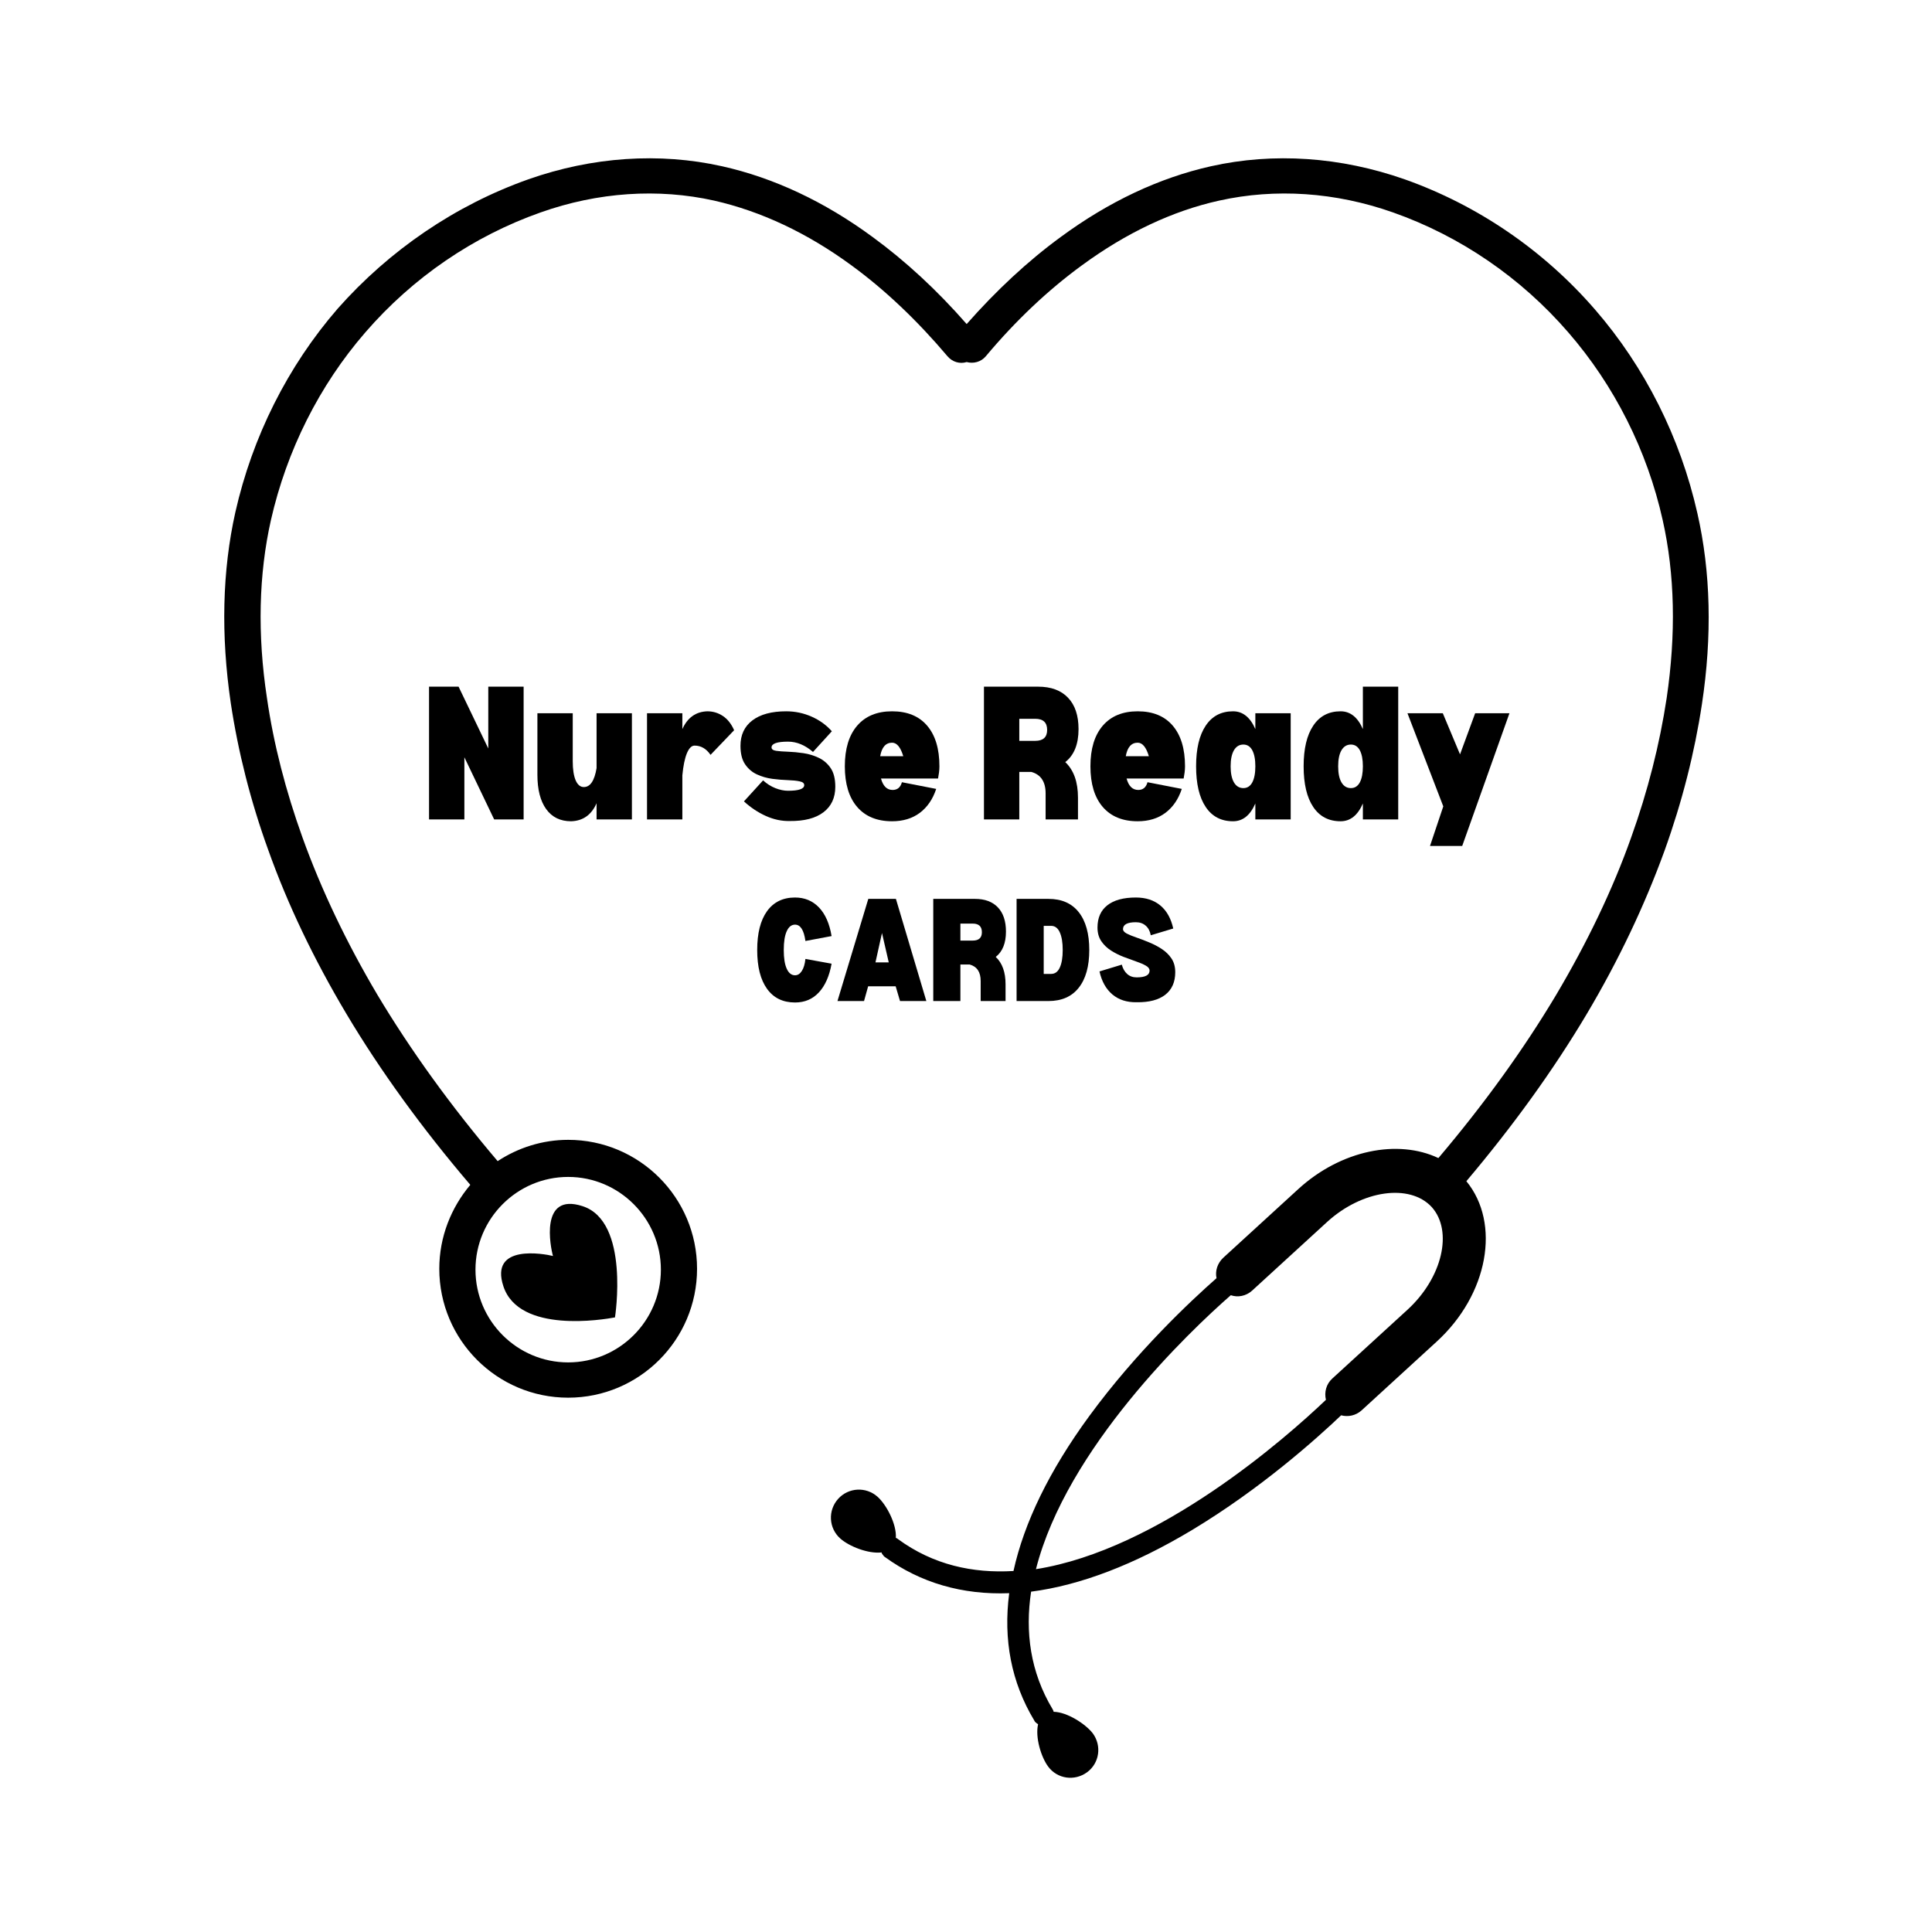 <svg version="1.2" preserveAspectRatio="xMidYMid meet" height="500" viewBox="0 0 375 375" zoomAndPan="magnify" width="500" xmlns:xlink="http://www.w3.org/1999/xlink" xmlns="http://www.w3.org/2000/svg"><defs><clipPath id="2e4b5edf9c"><path d="M 43 30 L 332 30 L 332 345.91 L 43 345.91 Z M 43 30"></path></clipPath></defs><g id="4c561463dd"><g clip-path="url(#2e4b5edf9c)" clip-rule="nonzero"><path d="M 107.332 243.785 C 106.859 242.133 104.676 231.395 113.055 234.109 C 122.316 237.059 119.367 255.707 119.367 255.707 C 117.125 256.121 100.785 258.895 97.715 249.688 C 94.941 241.367 105.68 243.375 107.332 243.785 Z M 330.344 136.668 C 328.926 146.055 326.508 155.613 323.086 165.117 C 319.25 175.68 314.176 186.422 307.922 196.926 C 301.492 207.727 293.645 218.586 284.621 229.27 C 291.344 237.473 288.867 251.281 278.836 260.43 L 264.266 273.77 C 263.145 274.77 261.668 275.066 260.312 274.711 C 255.535 279.258 244.738 288.934 231.402 296.961 C 220.195 303.691 209.691 307.703 200.137 308.941 C 198.957 316.734 199.957 324.523 204.324 331.781 C 204.383 331.902 204.5 332.078 204.5 332.254 C 207.156 332.312 210.695 334.617 212.113 336.445 C 213.883 338.863 213.41 342.23 210.992 344 C 208.57 345.77 205.211 345.297 203.438 342.879 C 202.082 341.047 200.902 337.211 201.492 334.676 C 201.316 334.555 201.137 334.438 200.961 334.262 C 200.844 334.145 200.785 334.023 200.727 333.906 C 196.301 326.531 194.707 318.266 195.887 309.238 C 186.801 309.59 178.66 307.23 171.758 302.215 C 171.641 302.156 171.523 302.039 171.461 301.918 C 171.285 301.742 171.168 301.566 171.109 301.328 C 168.512 301.625 164.797 300.148 163.086 298.613 C 160.844 296.609 160.668 293.184 162.672 290.941 C 164.68 288.699 168.102 288.523 170.34 290.527 C 172.113 292.121 174.059 295.898 173.883 298.496 C 174 298.555 174.176 298.613 174.293 298.734 C 181.137 303.75 188.809 305.402 196.715 304.93 C 198.777 295.547 203.676 285.453 211.402 274.891 C 220.605 262.32 231.168 252.461 236.125 248.094 C 235.828 246.68 236.301 245.203 237.422 244.141 L 251.992 230.805 C 260.312 223.191 271.344 221.066 279.191 224.781 C 288.043 214.336 295.711 203.715 302.023 193.148 C 308.043 183 312.996 172.73 316.598 162.578 C 319.84 153.547 322.141 144.461 323.5 135.488 C 325.328 123.094 325.09 111.469 322.73 100.965 C 319.723 87.449 313.352 74.82 304.383 64.492 C 295.18 53.867 283.441 45.84 270.402 41.238 C 259.191 37.281 247.57 36.516 236.656 38.934 C 227.57 40.941 218.602 45.191 209.988 51.508 C 203.438 56.285 197.125 62.246 191.344 69.152 C 190.402 70.273 188.926 70.629 187.629 70.273 C 186.328 70.688 184.855 70.273 183.91 69.152 C 178.07 62.246 171.816 56.285 165.27 51.508 C 156.652 45.191 147.688 41 138.602 38.934 C 127.746 36.516 116.062 37.281 104.914 41.238 C 91.875 45.84 80.133 53.867 70.93 64.492 C 61.965 74.82 55.652 87.449 52.582 100.965 C 50.223 111.469 49.93 123.094 51.816 135.488 C 53.113 144.461 55.473 153.547 58.719 162.578 C 62.375 172.73 67.273 183 73.289 193.148 C 79.723 203.891 87.566 214.75 96.594 225.375 C 100.547 222.777 105.266 221.242 110.281 221.242 C 124.086 221.242 135.297 232.457 135.297 246.266 C 135.297 260.074 124.086 271.289 110.281 271.289 C 96.477 271.289 85.266 260.074 85.266 246.266 C 85.266 240.07 87.566 234.402 91.285 229.977 C 81.965 219.059 73.82 207.844 67.215 196.75 C 60.961 186.246 55.828 175.562 52.051 164.938 C 48.629 155.496 46.211 145.875 44.797 136.492 C 42.848 123.273 43.145 110.762 45.68 99.43 C 48.984 84.793 55.828 71.102 65.562 59.887 C 75.594 48.555 88.395 39.82 102.555 34.805 C 114.941 30.438 127.98 29.551 140.137 32.266 C 150.164 34.508 160.016 39.113 169.398 46.02 C 175.77 50.68 181.906 56.348 187.629 62.898 C 193.352 56.406 199.484 50.68 205.859 46.02 C 215.238 39.113 225.031 34.508 235.062 32.266 C 247.215 29.551 260.195 30.438 272.645 34.805 C 286.801 39.82 299.605 48.555 309.574 60.062 C 319.309 71.277 326.152 84.969 329.457 99.605 C 332.055 110.996 332.348 123.449 330.344 136.668 Z M 110.281 228.441 C 100.371 228.441 92.289 236.527 92.289 246.441 C 92.289 256.359 100.371 264.441 110.281 264.441 C 120.195 264.441 128.277 256.359 128.277 246.441 C 128.277 236.527 120.195 228.441 110.281 228.441 Z M 277.895 234.285 C 273.645 229.68 264.383 230.98 257.598 237.176 L 243.027 250.516 C 241.848 251.578 240.254 251.871 238.898 251.398 C 230.812 258.48 207.039 281.086 201.078 304.574 C 224.973 300.797 249.574 279.137 257.363 271.703 C 257.008 270.227 257.422 268.633 258.602 267.57 L 273.176 254.234 C 279.957 248.035 282.082 238.949 277.895 234.285 Z M 277.895 234.285" style="stroke:none;fill-rule:nonzero;fill:#000000;fill-opacity:1;"></path></g><g style="fill:#000000;fill-opacity:1;"><g transform="translate(81.838, 159.048)"><path d="M 1.438 0 L 1.438 -25.766 L 7.172 -25.766 L 12.938 -13.766 L 12.938 -25.766 L 19.797 -25.766 L 19.797 0 L 14.078 0 L 8.297 -12.062 L 8.297 0 Z M 1.438 0" style="stroke:none"></path></g></g><g style="fill:#000000;fill-opacity:1;"><g transform="translate(103.122, 159.048)"><path d="M 19.531 -20.609 L 19.531 0 L 12.672 0 L 12.672 -3.141 C 11.68 -0.879 10.035 0.285 7.734 0.359 C 5.641 0.359 4.023 -0.426 2.891 -2 C 1.754 -3.582 1.188 -5.801 1.188 -8.656 L 1.188 -20.609 L 8.047 -20.609 L 8.047 -11.281 C 8.047 -9.707 8.234 -8.477 8.609 -7.594 C 8.984 -6.719 9.516 -6.281 10.203 -6.281 C 11.441 -6.281 12.266 -7.504 12.672 -9.953 L 12.672 -20.609 Z M 19.531 -20.609" style="stroke:none"></path></g></g><g style="fill:#000000;fill-opacity:1;"><g transform="translate(124.148, 159.048)"><path d="M 13.141 -20.984 C 14.242 -20.984 15.25 -20.68 16.156 -20.078 C 17.07 -19.473 17.801 -18.551 18.344 -17.312 L 13.766 -12.531 C 12.941 -13.727 11.91 -14.328 10.672 -14.328 C 10.086 -14.328 9.586 -13.828 9.172 -12.828 C 8.766 -11.836 8.473 -10.414 8.297 -8.562 L 8.297 0 L 1.438 0 L 1.438 -20.609 L 8.297 -20.609 L 8.297 -17.531 C 9.297 -19.758 10.91 -20.91 13.141 -20.984 Z M 13.141 -20.984" style="stroke:none"></path></g></g><g style="fill:#000000;fill-opacity:1;"><g transform="translate(142.959, 159.048)"><path d="M 5.156 -7.578 L 1.438 -3.5 C 2.75 -2.301 4.164 -1.359 5.688 -0.672 C 7.219 0.016 8.758 0.344 10.312 0.312 C 13.156 0.344 15.344 -0.223 16.875 -1.391 C 18.406 -2.555 19.172 -4.207 19.172 -6.344 C 19.172 -7.883 18.867 -9.094 18.266 -9.969 C 17.672 -10.844 16.906 -11.504 15.969 -11.953 C 15.039 -12.398 14.047 -12.703 12.984 -12.859 C 11.922 -13.016 10.926 -13.109 10 -13.141 C 9.07 -13.172 8.305 -13.227 7.703 -13.312 C 7.098 -13.406 6.797 -13.625 6.797 -13.969 C 6.797 -14.719 7.863 -15.094 10 -15.094 C 11.688 -15.094 13.301 -14.426 14.844 -13.094 L 18.5 -17.109 C 17.438 -18.316 16.125 -19.266 14.562 -19.953 C 13 -20.641 11.359 -20.984 9.641 -20.984 C 6.816 -20.984 4.629 -20.395 3.078 -19.219 C 1.535 -18.051 0.766 -16.406 0.766 -14.281 C 0.766 -12.77 1.066 -11.57 1.672 -10.688 C 2.273 -9.812 3.039 -9.16 3.969 -8.734 C 4.895 -8.305 5.891 -8.02 6.953 -7.875 C 8.023 -7.738 9.023 -7.656 9.953 -7.625 C 10.879 -7.594 11.641 -7.516 12.234 -7.391 C 12.836 -7.273 13.141 -7.031 13.141 -6.656 C 13.141 -5.926 12.094 -5.562 10 -5.562 C 9.207 -5.562 8.379 -5.734 7.516 -6.078 C 6.66 -6.422 5.875 -6.922 5.156 -7.578 Z M 5.156 -7.578" style="stroke:none"></path></g></g><g style="fill:#000000;fill-opacity:1;"><g transform="translate(162.903, 159.048)"><path d="M 19.438 -10.312 C 19.438 -9.926 19.41 -9.523 19.359 -9.109 C 19.305 -8.703 19.242 -8.312 19.172 -7.938 L 8.094 -7.938 C 8.5 -6.457 9.254 -5.719 10.359 -5.719 C 11.285 -5.719 11.883 -6.219 12.156 -7.219 L 18.812 -5.922 C 18.156 -3.93 17.098 -2.383 15.641 -1.281 C 14.18 -0.188 12.383 0.359 10.25 0.359 C 7.332 0.359 5.07 -0.566 3.469 -2.422 C 1.875 -4.273 1.078 -6.906 1.078 -10.312 C 1.078 -13.707 1.875 -16.332 3.469 -18.188 C 5.07 -20.051 7.332 -20.984 10.25 -20.984 C 13.207 -20.984 15.477 -20.051 17.062 -18.188 C 18.645 -16.332 19.438 -13.707 19.438 -10.312 Z M 12.422 -12.266 C 11.898 -14.016 11.176 -14.891 10.25 -14.891 C 9.02 -14.891 8.25 -14.016 7.938 -12.266 Z M 12.422 -12.266" style="stroke:none"></path></g></g><g style="fill:#000000;fill-opacity:1;"><g transform="translate(183.414, 159.048)"><path d="" style="stroke:none"></path></g></g><g style="fill:#000000;fill-opacity:1;"><g transform="translate(189.547, 159.048)"><path d="M 17.219 -11.125 C 18.863 -9.582 19.688 -7.281 19.688 -4.219 L 19.688 0 L 13.406 0 L 13.406 -5.047 C 13.406 -7.316 12.477 -8.707 10.625 -9.219 L 8.297 -9.219 L 8.297 0 L 1.438 0 L 1.438 -25.766 L 11.953 -25.766 C 14.461 -25.766 16.395 -25.051 17.75 -23.625 C 19.113 -22.207 19.797 -20.176 19.797 -17.531 C 19.797 -14.602 18.938 -12.469 17.219 -11.125 Z M 11.391 -15.25 C 12.93 -15.25 13.703 -15.957 13.703 -17.375 C 13.703 -18.812 12.93 -19.531 11.391 -19.531 L 8.297 -19.531 L 8.297 -15.25 Z M 11.391 -15.25" style="stroke:none"></path></g></g><g style="fill:#000000;fill-opacity:1;"><g transform="translate(210.573, 159.048)"><path d="M 19.438 -10.312 C 19.438 -9.926 19.41 -9.523 19.359 -9.109 C 19.305 -8.703 19.242 -8.312 19.172 -7.938 L 8.094 -7.938 C 8.5 -6.457 9.254 -5.719 10.359 -5.719 C 11.285 -5.719 11.883 -6.219 12.156 -7.219 L 18.812 -5.922 C 18.156 -3.93 17.098 -2.383 15.641 -1.281 C 14.18 -0.188 12.383 0.359 10.25 0.359 C 7.332 0.359 5.07 -0.566 3.469 -2.422 C 1.875 -4.273 1.078 -6.906 1.078 -10.312 C 1.078 -13.707 1.875 -16.332 3.469 -18.188 C 5.07 -20.051 7.332 -20.984 10.25 -20.984 C 13.207 -20.984 15.477 -20.051 17.062 -18.188 C 18.645 -16.332 19.438 -13.707 19.438 -10.312 Z M 12.422 -12.266 C 11.898 -14.016 11.176 -14.891 10.25 -14.891 C 9.02 -14.891 8.25 -14.016 7.938 -12.266 Z M 12.422 -12.266" style="stroke:none"></path></g></g><g style="fill:#000000;fill-opacity:1;"><g transform="translate(231.084, 159.048)"><path d="M 19.438 -20.609 L 19.438 0 L 12.578 0 L 12.578 -3.094 C 11.578 -0.789 10.133 0.359 8.25 0.359 C 5.945 0.359 4.176 -0.566 2.938 -2.422 C 1.695 -4.273 1.078 -6.906 1.078 -10.312 C 1.078 -13.707 1.695 -16.332 2.938 -18.188 C 4.176 -20.051 5.945 -20.984 8.25 -20.984 C 10.133 -20.984 11.578 -19.832 12.578 -17.531 L 12.578 -20.609 Z M 10.25 -6.078 C 11.008 -6.078 11.586 -6.445 11.984 -7.188 C 12.379 -7.926 12.578 -8.969 12.578 -10.312 C 12.578 -11.645 12.379 -12.68 11.984 -13.422 C 11.586 -14.16 11.008 -14.531 10.25 -14.531 C 9.469 -14.531 8.859 -14.16 8.422 -13.422 C 7.992 -12.68 7.781 -11.645 7.781 -10.312 C 7.781 -8.969 7.992 -7.926 8.422 -7.188 C 8.859 -6.445 9.469 -6.078 10.25 -6.078 Z M 10.25 -6.078" style="stroke:none"></path></g></g><g style="fill:#000000;fill-opacity:1;"><g transform="translate(251.956, 159.048)"><path d="M 19.438 -25.766 L 19.438 0 L 12.578 0 L 12.578 -3.094 C 11.578 -0.789 10.133 0.359 8.25 0.359 C 5.945 0.359 4.176 -0.566 2.938 -2.422 C 1.695 -4.273 1.078 -6.906 1.078 -10.312 C 1.078 -13.707 1.695 -16.332 2.938 -18.188 C 4.176 -20.051 5.945 -20.984 8.25 -20.984 C 10.133 -20.984 11.578 -19.832 12.578 -17.531 L 12.578 -25.766 Z M 10.25 -6.078 C 11.008 -6.078 11.586 -6.445 11.984 -7.188 C 12.379 -7.926 12.578 -8.969 12.578 -10.312 C 12.578 -11.645 12.379 -12.68 11.984 -13.422 C 11.586 -14.16 11.008 -14.531 10.25 -14.531 C 9.469 -14.531 8.859 -14.16 8.422 -13.422 C 7.992 -12.68 7.781 -11.645 7.781 -10.312 C 7.781 -8.969 7.992 -7.926 8.422 -7.188 C 8.859 -6.445 9.469 -6.078 10.25 -6.078 Z M 10.25 -6.078" style="stroke:none"></path></g></g><g style="fill:#000000;fill-opacity:1;"><g transform="translate(272.828, 159.048)"><path d="M 4.734 5.156 L 7.312 -2.531 L 0.359 -20.609 L 7.219 -20.609 L 10.562 -12.625 L 13.5 -20.609 L 20.156 -20.609 L 10.984 5.156 Z M 4.734 5.156" style="stroke:none"></path></g></g><g style="fill:#000000;fill-opacity:1;"><g transform="translate(146.066, 194.301)"><path d="M 10.266 -8.172 C 10.16 -7.16 9.926 -6.379 9.562 -5.828 C 9.207 -5.273 8.77 -5 8.25 -5 C 7.562 -5 7.023 -5.422 6.641 -6.266 C 6.254 -7.109 6.062 -8.32 6.062 -9.906 C 6.062 -11.5 6.254 -12.719 6.641 -13.562 C 7.023 -14.406 7.562 -14.828 8.25 -14.828 C 9.301 -14.828 9.973 -13.77 10.266 -11.656 L 15.344 -12.609 C 14.945 -15.016 14.133 -16.863 12.906 -18.156 C 11.676 -19.445 10.125 -20.094 8.25 -20.094 C 5.895 -20.094 4.082 -19.207 2.812 -17.438 C 1.539 -15.664 0.906 -13.156 0.906 -9.906 C 0.906 -6.656 1.539 -4.145 2.812 -2.375 C 4.082 -0.602 5.895 0.281 8.25 0.281 C 10.125 0.281 11.664 -0.367 12.875 -1.672 C 14.094 -2.984 14.914 -4.844 15.344 -7.25 Z M 10.266 -8.172" style="stroke:none"></path></g></g><g style="fill:#000000;fill-opacity:1;"><g transform="translate(162.318, 194.301)"><path d="M 11.531 -2.859 L 6.188 -2.859 L 5.391 0 L 0.234 0 L 6.219 -19.828 L 11.578 -19.828 L 17.484 0 L 12.375 0 Z M 10.188 -7.5 L 8.875 -13.203 L 7.609 -7.5 Z M 10.188 -7.5" style="stroke:none"></path></g></g><g style="fill:#000000;fill-opacity:1;"><g transform="translate(180.037, 194.301)"><path d="M 13.234 -8.562 C 14.504 -7.375 15.141 -5.602 15.141 -3.25 L 15.141 0 L 10.312 0 L 10.312 -3.891 C 10.312 -5.629 9.598 -6.695 8.172 -7.094 L 6.375 -7.094 L 6.375 0 L 1.109 0 L 1.109 -19.828 L 9.203 -19.828 C 11.129 -19.828 12.613 -19.273 13.656 -18.172 C 14.695 -17.078 15.219 -15.516 15.219 -13.484 C 15.219 -11.234 14.555 -9.594 13.234 -8.562 Z M 8.766 -11.734 C 9.953 -11.734 10.547 -12.273 10.547 -13.359 C 10.547 -14.473 9.953 -15.031 8.766 -15.031 L 6.375 -15.031 L 6.375 -11.734 Z M 8.766 -11.734" style="stroke:none"></path></g></g><g style="fill:#000000;fill-opacity:1;"><g transform="translate(196.209, 194.301)"><path d="M 7.297 -19.828 C 9.859 -19.828 11.816 -18.969 13.172 -17.25 C 14.535 -15.531 15.219 -13.082 15.219 -9.906 C 15.219 -6.738 14.535 -4.297 13.172 -2.578 C 11.816 -0.859 9.859 0 7.297 0 L 1.109 0 L 1.109 -19.828 Z M 7.812 -5.266 C 8.551 -5.266 9.109 -5.664 9.484 -6.469 C 9.867 -7.281 10.062 -8.426 10.062 -9.906 C 10.062 -11.383 9.867 -12.535 9.484 -13.359 C 9.109 -14.18 8.551 -14.594 7.812 -14.594 L 6.375 -14.594 L 6.375 -5.266 Z M 7.812 -5.266" style="stroke:none"></path></g></g><g style="fill:#000000;fill-opacity:1;"><g transform="translate(212.303, 194.301)"><path d="M 8.328 0.234 C 10.734 0.266 12.582 -0.219 13.875 -1.219 C 15.164 -2.227 15.812 -3.688 15.812 -5.594 C 15.812 -6.645 15.566 -7.535 15.078 -8.266 C 14.586 -8.992 13.957 -9.609 13.188 -10.109 C 12.426 -10.609 11.609 -11.035 10.734 -11.391 C 9.867 -11.754 9.051 -12.066 8.281 -12.328 C 7.52 -12.586 6.895 -12.844 6.406 -13.094 C 5.914 -13.352 5.672 -13.641 5.672 -13.953 C 5.672 -14.848 6.504 -15.297 8.172 -15.297 C 8.93 -15.297 9.562 -15.078 10.062 -14.641 C 10.57 -14.211 10.906 -13.586 11.062 -12.766 L 15.422 -14.078 C 14.992 -16.023 14.16 -17.516 12.922 -18.547 C 11.68 -19.578 10.098 -20.094 8.172 -20.094 C 5.766 -20.094 3.922 -19.594 2.641 -18.594 C 1.359 -17.594 0.719 -16.148 0.719 -14.266 C 0.719 -13.234 0.961 -12.352 1.453 -11.625 C 1.941 -10.906 2.566 -10.301 3.328 -9.812 C 4.098 -9.32 4.91 -8.91 5.766 -8.578 C 6.629 -8.254 7.441 -7.957 8.203 -7.688 C 8.973 -7.426 9.602 -7.156 10.094 -6.875 C 10.582 -6.602 10.828 -6.281 10.828 -5.906 C 10.828 -5.031 9.992 -4.594 8.328 -4.594 C 7.586 -4.594 6.973 -4.812 6.484 -5.25 C 5.992 -5.688 5.645 -6.289 5.438 -7.062 L 1.109 -5.75 C 1.535 -3.82 2.367 -2.332 3.609 -1.281 C 4.848 -0.238 6.422 0.266 8.328 0.234 Z M 8.328 0.234" style="stroke:none"></path></g></g></g></svg>